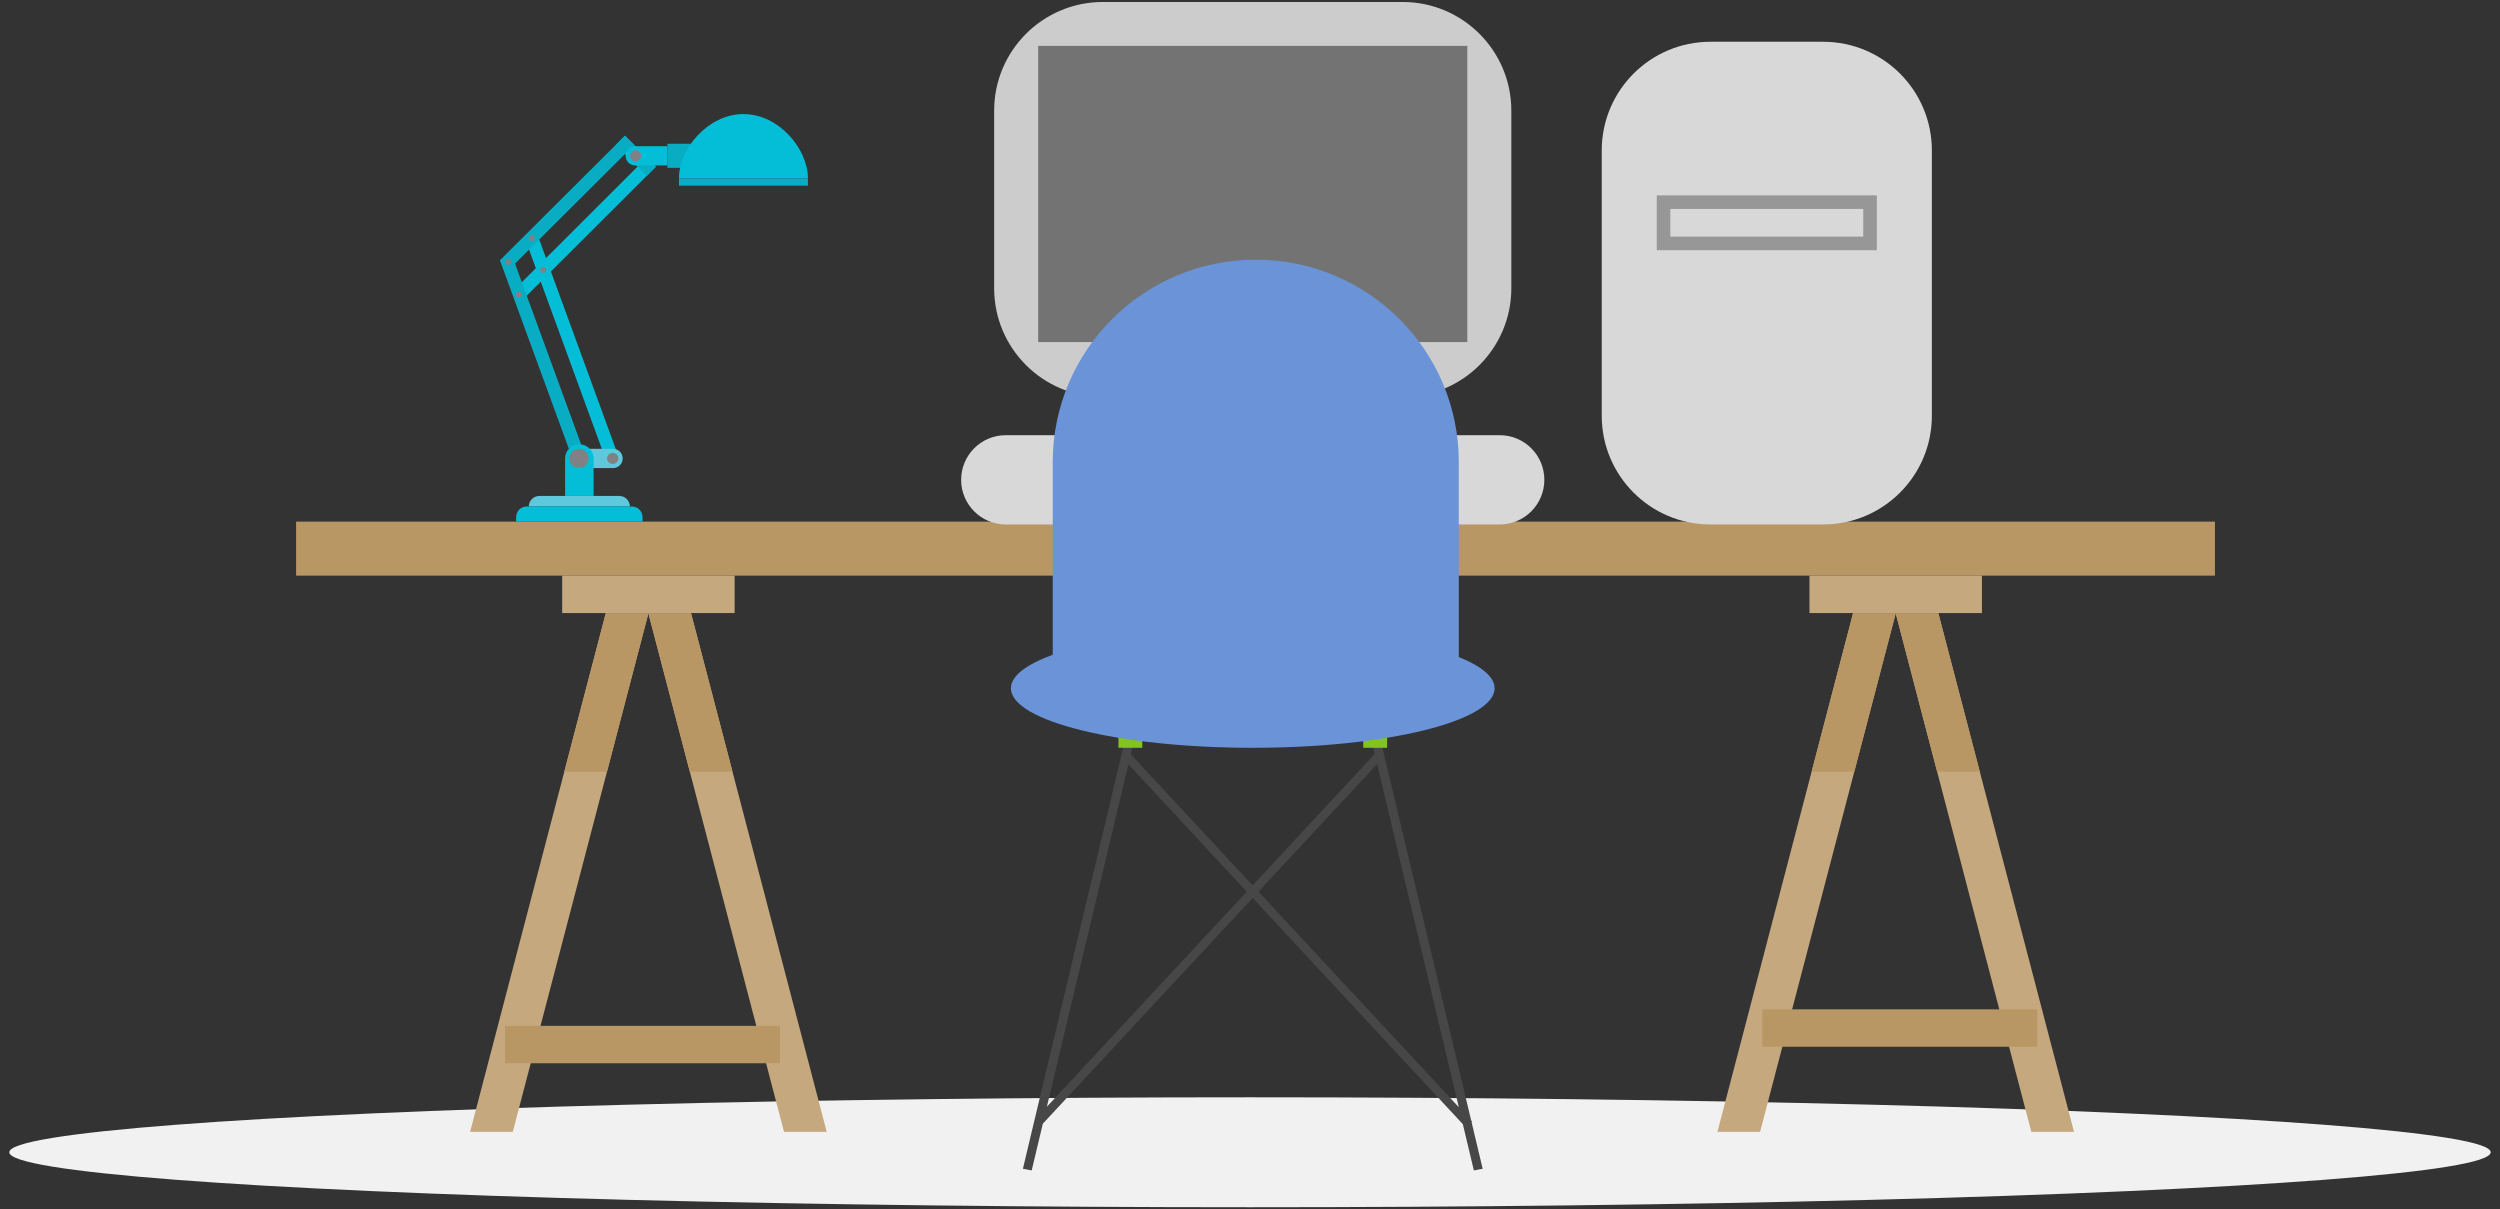 <?xml version="1.0" encoding="UTF-8"?> <svg xmlns="http://www.w3.org/2000/svg" width="184" height="89" viewBox="0 0 184 89" fill="none"><rect x="0" y="0" width="184" height="89" fill="#333333" stroke="none"/><ellipse cx="92" cy="84.807" rx="91.316" ry="4.046" fill="#F1F1F1"></ellipse><path fill-rule="evenodd" clip-rule="evenodd" d="M107.829 6.973C107.949 6.973 108.056 7.063 108.128 7.198C108.186 7.307 107.614 6.973 107.829 6.973ZM107.829 8.526C107.949 8.526 108.056 8.616 108.128 8.751C108.186 8.86 107.614 8.526 107.829 8.526ZM107.829 10.079C107.949 10.079 108.056 10.169 108.128 10.305C108.186 10.413 107.614 10.079 107.829 10.079Z" fill="#FEFEFE"></path><path d="M21.793 42.366H163.019V38.391H21.793V42.366Z" fill="#B99764"></path><path fill-rule="evenodd" clip-rule="evenodd" d="M41.376 45.12H54.069V42.366H41.376V45.12ZM34.6 83.303H37.741L47.722 45.142L57.704 83.303H60.846L50.863 45.142H47.722L47.722 45.142L47.722 45.142H44.581L34.6 83.303Z" fill="#C5A87D"></path><path fill-rule="evenodd" clip-rule="evenodd" d="M47.723 45.142H50.864L53.912 56.794H50.771L47.723 45.142L47.723 45.142H47.723L47.723 45.142ZM47.723 45.142H44.582L41.534 56.794H44.675L47.723 45.142L47.723 45.142Z" fill="#B99764"></path><path fill-rule="evenodd" clip-rule="evenodd" d="M133.177 45.12H145.871V42.366H133.177V45.12ZM126.402 83.303H129.543L139.525 45.142L149.506 83.303H152.647L142.665 45.142H139.525L139.525 45.142L139.525 45.142H136.383L126.402 83.303Z" fill="#C5A87D"></path><path fill-rule="evenodd" clip-rule="evenodd" d="M139.524 45.142H142.665L145.713 56.794H142.572L139.524 45.142L139.524 45.142H139.524L139.524 45.142ZM139.524 45.142H136.383L133.336 56.794H136.476L139.524 45.142L139.524 45.142Z" fill="#B99764"></path><path d="M38.465 22.064L37.782 21.393L47.605 11.584L48.285 12.259L38.465 22.064Z" fill="#03BED6"></path><path d="M39.57 17.306L38.667 17.633L44.753 34.292L45.656 33.965L39.57 17.306Z" fill="#03BED6"></path><path d="M46.358 37.278C46.358 36.849 46.008 36.501 45.577 36.501H39.7C39.269 36.501 38.919 36.849 38.919 37.278H46.358Z" fill="#60C8DC"></path><path d="M47.289 38.055C47.289 37.626 46.94 37.278 46.508 37.278H38.768C38.337 37.278 37.987 37.626 37.987 38.055V38.391H47.29V38.055H47.289Z" fill="#03BED6"></path><path d="M45.094 34.448C45.354 34.457 45.597 34.324 45.73 34.102C45.862 33.879 45.862 33.602 45.73 33.379C45.597 33.156 45.354 33.023 45.094 33.032H42.638V34.448H45.094Z" fill="#60C8DC"></path><path d="M37.697 18.83L36.794 19.157L42.187 33.904L43.09 33.577L37.697 18.83Z" fill="#08ADC4"></path><path d="M37.477 19.829L36.794 19.157L45.999 9.986L46.678 10.662L37.477 19.829Z" fill="#08ADC4"></path><path d="M48.285 12.259L47.61 12.94L45.316 10.668L45.999 9.986L48.285 12.259Z" fill="#08ADC4"></path><path d="M46.783 10.759C46.523 10.75 46.28 10.883 46.147 11.105C46.015 11.328 46.015 11.605 46.147 11.828C46.28 12.051 46.523 12.184 46.783 12.175H49.122V10.759H46.783Z" fill="#03BED6"></path><path d="M49.122 12.352H51.015V10.582H49.122V12.352Z" fill="#08ADC4"></path><path d="M49.97 13.12C49.97 10.976 52.095 8.396 54.716 8.396C57.337 8.396 59.463 10.975 59.463 13.12H49.97Z" fill="#03BED6"></path><path d="M49.97 13.664H59.463V13.121H49.97V13.664Z" fill="#08ADC4"></path><path d="M41.59 33.744C41.59 33.168 42.06 32.7 42.639 32.7C42.916 32.7 43.183 32.81 43.38 33.005C43.576 33.201 43.687 33.467 43.687 33.744V36.501H41.59V33.744Z" fill="#03BED6"></path><path fill-rule="evenodd" clip-rule="evenodd" d="M46.426 11.264C46.499 11.138 46.633 11.061 46.779 11.061C46.924 11.061 47.058 11.139 47.131 11.264C47.203 11.39 47.203 11.544 47.131 11.67C47.058 11.795 46.924 11.872 46.778 11.872C46.633 11.872 46.499 11.795 46.426 11.669C46.354 11.544 46.354 11.389 46.426 11.264ZM37.414 19.058C37.292 19.058 37.194 19.156 37.194 19.276C37.194 19.397 37.292 19.495 37.414 19.495C37.535 19.495 37.633 19.397 37.633 19.276C37.633 19.156 37.535 19.058 37.414 19.058ZM39.989 19.654C39.908 19.65 39.832 19.691 39.791 19.76C39.749 19.829 39.749 19.915 39.791 19.984C39.832 20.053 39.908 20.094 39.989 20.09C40.11 20.09 40.208 19.992 40.208 19.872C40.208 19.751 40.11 19.653 39.989 19.653L39.989 19.654ZM42.638 33.032C42.377 33.021 42.132 33.154 41.998 33.377C41.864 33.601 41.864 33.879 41.998 34.103C42.132 34.326 42.377 34.459 42.638 34.448C43.021 34.435 43.324 34.121 43.324 33.74C43.324 33.358 43.021 33.045 42.638 33.032V33.032ZM44.734 33.534C44.81 33.406 44.949 33.33 45.097 33.335C45.246 33.33 45.385 33.406 45.46 33.534C45.536 33.661 45.536 33.819 45.46 33.947C45.385 34.074 45.246 34.15 45.097 34.145C44.949 34.15 44.81 34.074 44.734 33.947C44.659 33.819 44.659 33.661 44.734 33.534ZM39.133 17.306C39.012 17.306 38.914 17.404 38.914 17.524C38.914 17.645 39.012 17.743 39.133 17.743C39.254 17.743 39.352 17.645 39.352 17.524C39.352 17.404 39.254 17.306 39.133 17.306ZM37.99 21.562C38.031 21.493 38.107 21.453 38.188 21.456C38.305 21.461 38.398 21.557 38.398 21.674C38.398 21.791 38.305 21.888 38.188 21.893C38.107 21.896 38.031 21.855 37.99 21.786C37.949 21.717 37.949 21.631 37.99 21.562Z" fill="#808184"></path><path fill-rule="evenodd" clip-rule="evenodd" d="M73.169 8.146C73.169 3.728 76.751 0.146 81.169 0.146H103.234C107.653 0.146 111.234 3.728 111.234 8.146V21.213C111.234 25.631 107.652 29.213 103.234 29.213H81.169C76.751 29.213 73.169 25.631 73.169 21.213V8.146Z" fill="#CCCCCC"></path><path fill-rule="evenodd" clip-rule="evenodd" d="M76.409 3.376H107.995V25.176H76.409V3.376Z" fill="#737373"></path><path fill-rule="evenodd" clip-rule="evenodd" d="M70.74 35.315C70.74 33.501 72.21 32.03 74.024 32.03H110.379C112.193 32.03 113.664 33.501 113.664 35.315C113.664 37.129 112.193 38.6 110.379 38.6H74.024C72.21 38.6 70.74 37.129 70.74 35.315Z" fill="#D8D8D8"></path><path fill-rule="evenodd" clip-rule="evenodd" d="M80.053 29.213H105.16V32.141H80.053V29.213Z" fill="#828282"></path><path fill-rule="evenodd" clip-rule="evenodd" d="M83.225 55.517L83.391 55.694L92.193 65.163L101.179 55.495L100.543 52.824L100.474 52.534L101.122 52.409L101.191 52.7L108.279 82.471L108.359 82.556L108.309 82.592L109.055 85.73L109.125 86.02L108.476 86.145L108.407 85.855L107.666 82.739L92.193 66.091L76.904 82.541L76.753 82.703L76.002 85.855L75.933 86.145L75.285 86.02L75.355 85.73L83.219 52.7L83.288 52.41L83.936 52.534L83.867 52.824L83.226 55.517H83.225ZM83.05 56.256L83.05 56.257L83.049 56.256L83.05 56.256ZM83.05 56.257L91.76 65.628L77.05 81.455L83.05 56.257ZM92.624 65.628L92.624 65.628V65.628L92.624 65.628ZM92.624 65.628L107.369 81.491L101.355 56.234L92.624 65.628Z" fill="#474747"></path><path d="M92.425 19.112C100.677 19.112 107.367 25.781 107.367 34.008V48.24C107.367 50.784 105.298 52.847 102.745 52.847H82.104C79.552 52.847 77.482 50.784 77.482 48.24V34.008C77.482 25.781 84.172 19.112 92.425 19.112V19.112Z" fill="#6A93D8"></path><path fill-rule="evenodd" clip-rule="evenodd" d="M102.092 50.657H100.335V55.038H102.092V50.657ZM84.074 50.657H82.317V55.038H84.074V50.657Z" fill="#82C31F"></path><ellipse cx="92.204" cy="50.657" rx="17.799" ry="4.381" fill="#6A93D8"></ellipse><path fill-rule="evenodd" clip-rule="evenodd" d="M149.938 77.042H129.704V74.288H149.938V77.042ZM57.405 78.256H37.171V75.502H57.405V78.256Z" fill="#B99764"></path><path fill-rule="evenodd" clip-rule="evenodd" d="M117.888 11.074C117.888 6.656 121.469 3.074 125.888 3.074H134.185C138.603 3.074 142.185 6.656 142.185 11.074V30.6C142.185 35.018 138.603 38.6 134.185 38.6H125.888C121.469 38.6 117.888 35.018 117.888 30.6V11.074Z" fill="#D8D8D8"></path><path d="M122.437 14.878H137.635V17.915H122.437V14.878Z" fill="#D8D8D8" stroke="#979797"></path></svg> 